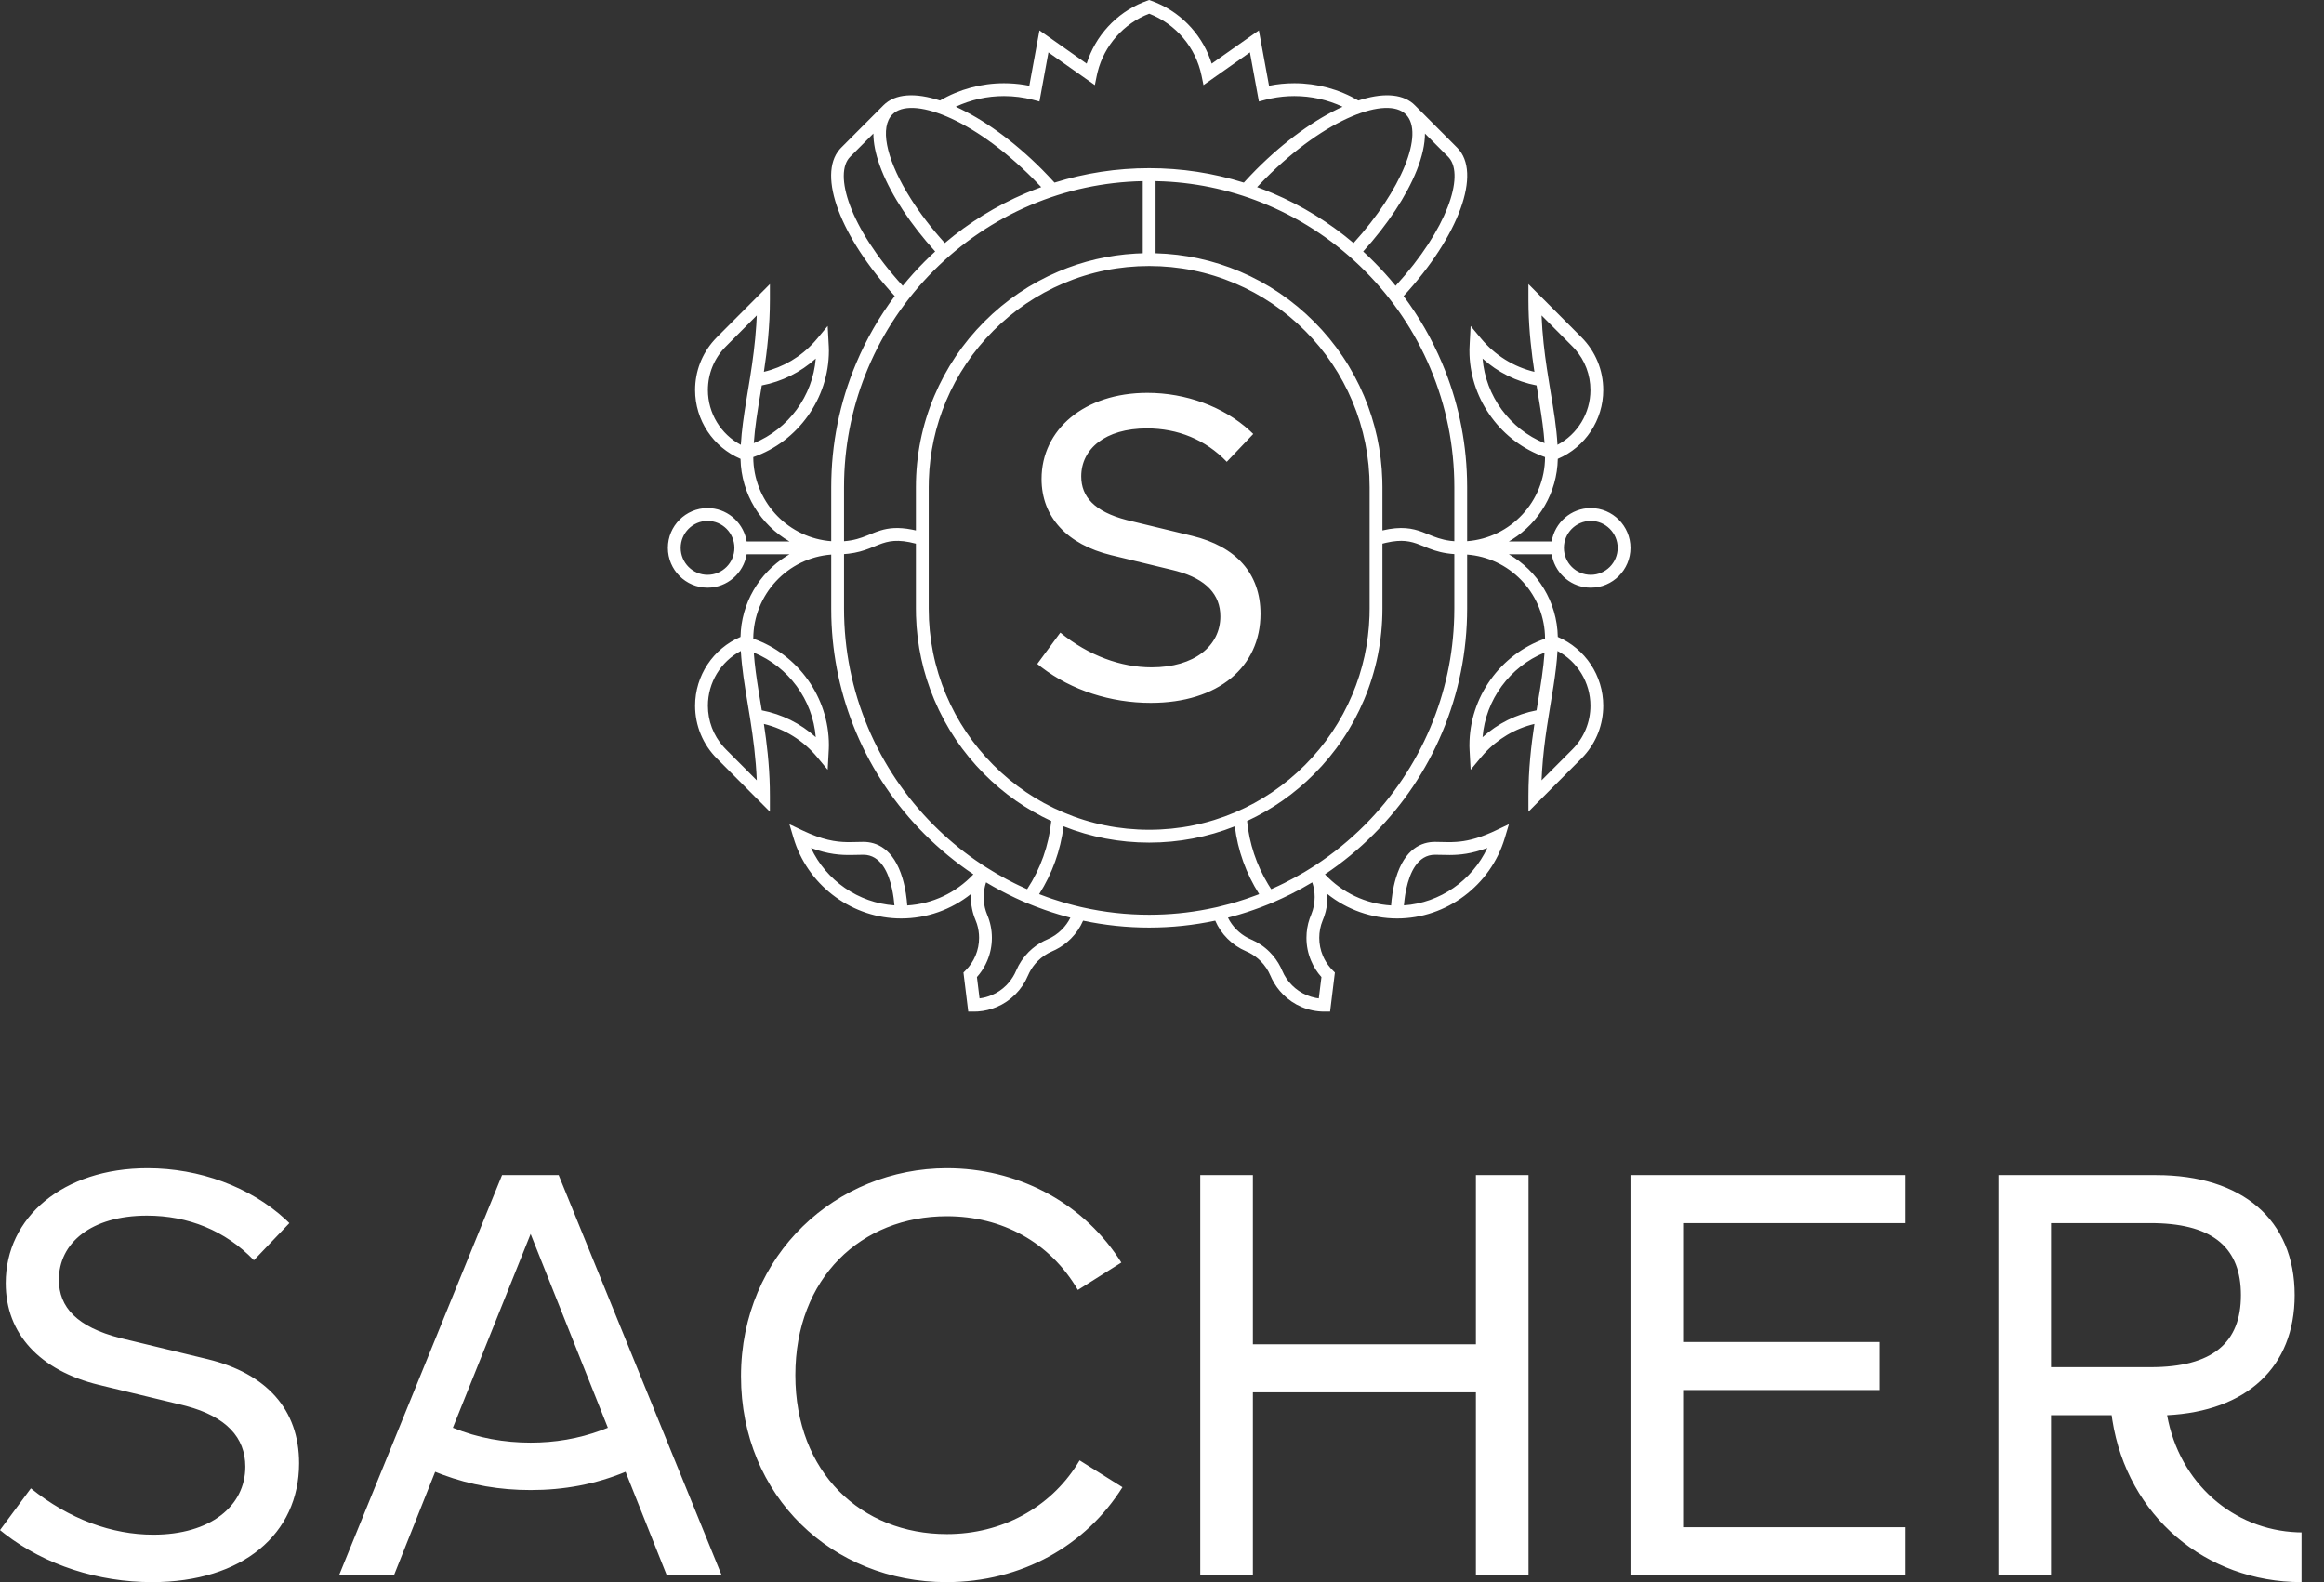 <svg width="94" height="64" viewBox="0 0 94 64" fill="none" xmlns="http://www.w3.org/2000/svg">
<rect x="0" y="0" width="94" height="64" fill="#333333" stroke="none"/>
<path fill-rule="evenodd" clip-rule="evenodd" d="M87.215 47.535C90.685 47.535 92.813 49.338 92.813 52.391C92.813 55.305 90.87 57.086 87.654 57.248C88.153 60.009 90.335 61.883 92.922 61.984L93.091 61.988V64C89.202 64 86.051 61.318 85.44 57.449L85.411 57.248H82.959V63.723H80.831V47.535H87.215ZM38.3 47.257C41.092 47.257 43.688 48.572 45.232 50.883L45.355 51.073L43.597 52.182C42.463 50.241 40.52 49.2 38.3 49.2C34.83 49.2 32.17 51.697 32.17 55.629C32.17 59.56 34.83 62.057 38.3 62.057C40.521 62.057 42.458 60.992 43.565 59.24L43.667 59.074L45.401 60.161C43.92 62.52 41.33 64 38.277 64C33.673 64 29.972 60.531 29.972 55.675C29.972 50.726 33.858 47.257 38.3 47.257ZM5.968 47.257C8.065 47.257 10.118 48.01 11.549 49.329L11.705 49.478L10.27 50.98C9.114 49.778 7.61 49.176 5.945 49.176C3.678 49.176 2.382 50.287 2.382 51.767C2.382 52.885 3.117 53.678 4.859 54.126L8.397 54.981C10.78 55.56 12.098 57.016 12.098 59.19C12.098 62.057 9.808 64 6.153 64C3.973 64 1.837 63.316 0.195 62.05L0 61.895L1.249 60.207C2.799 61.456 4.534 62.081 6.199 62.081C8.513 62.081 9.923 60.924 9.923 59.329C9.923 58.146 9.147 57.307 7.532 56.876L7.356 56.831L4.002 56.022C1.619 55.444 0.231 53.963 0.231 51.905C0.231 49.246 2.545 47.257 5.968 47.257ZM77.051 47.535V49.478H68.076V54.287H76.01V56.23H68.076V61.78H77.051V63.723H65.948V47.535H77.051ZM50.676 47.535V54.38H59.697V47.535H61.825V63.723H59.697V56.323H50.676V63.723H48.547V47.535H50.676ZM22.597 47.535L29.189 63.723H26.969L25.303 59.537C24.077 60.045 22.805 60.276 21.463 60.276C20.225 60.276 19.046 60.08 17.889 59.649L17.601 59.537L15.935 63.723H13.714L20.307 47.535H22.597ZM21.463 49.917L18.317 57.756C19.335 58.173 20.399 58.357 21.463 58.357C22.439 58.357 23.394 58.202 24.331 57.855L24.587 57.756L21.463 49.917ZM86.984 49.478H82.959V55.305H86.984C89.505 55.305 90.639 54.311 90.639 52.391C90.639 50.52 89.561 49.528 87.17 49.48L86.984 49.478ZM46.481 0L46.567 0.031C47.682 0.426 48.56 1.315 48.956 2.415L49.009 2.574L50.918 1.229L51.329 3.469C51.665 3.4 52.009 3.367 52.353 3.367C53.266 3.367 54.159 3.608 54.943 4.066C55.878 3.758 56.666 3.777 57.151 4.186L57.229 4.259L58.942 5.977C59.948 6.986 59.014 9.543 56.772 11.976C57.398 12.812 57.919 13.72 58.329 14.69C58.956 16.175 59.295 17.744 59.337 19.361L59.342 19.708V21.892C61.098 21.759 62.488 20.286 62.493 18.49C60.736 17.879 59.509 16.218 59.438 14.354L59.435 14.136L59.448 13.846L59.484 13.187L59.905 13.694C60.466 14.371 61.222 14.84 62.063 15.041C61.947 14.27 61.846 13.425 61.825 12.479L61.821 12.119V11.492L63.965 13.642C64.534 14.213 64.847 14.972 64.847 15.779C64.847 16.996 64.115 18.091 63.009 18.561C62.982 19.934 62.252 21.136 61.166 21.82L61.028 21.903H62.761C62.886 21.139 63.546 20.552 64.343 20.552C65.228 20.552 65.948 21.275 65.948 22.163C65.948 23.051 65.228 23.773 64.343 23.773C63.582 23.773 62.946 23.239 62.782 22.526L62.761 22.422H61.028C62.19 23.09 62.981 24.335 63.009 25.765C64.115 26.235 64.847 27.33 64.847 28.547C64.847 29.299 64.574 30.011 64.075 30.567L63.965 30.683L61.821 32.834V32.207C61.821 31.113 61.932 30.152 62.063 29.285C61.282 29.471 60.575 29.889 60.028 30.49L59.905 30.632L59.484 31.139L59.441 30.351L59.435 30.189L59.435 30.142C59.435 28.209 60.683 26.465 62.493 25.836C62.488 24.09 61.174 22.649 59.487 22.448L59.342 22.434V24.618C59.342 26.356 59.001 28.045 58.329 29.636C57.681 31.173 56.752 32.553 55.57 33.738C54.961 34.351 54.299 34.894 53.591 35.367C54.294 36.115 55.246 36.564 56.266 36.627C56.284 36.366 56.332 35.95 56.457 35.53C56.819 34.312 57.518 34.056 58.042 34.056L58.519 34.065L58.709 34.065L58.908 34.056C59.284 34.03 59.724 33.94 60.335 33.669L60.506 33.59L61.032 33.341L60.865 33.899C60.294 35.815 58.505 37.154 56.513 37.154C55.475 37.154 54.486 36.799 53.689 36.163C53.692 36.204 53.693 36.246 53.693 36.288C53.693 36.555 53.649 36.816 53.563 37.066L53.506 37.214L53.497 37.236C53.407 37.458 53.361 37.694 53.361 37.936C53.361 38.188 53.41 38.431 53.506 38.66C53.581 38.837 53.681 38.999 53.806 39.145L53.903 39.25L53.993 39.34L53.799 40.92H53.569C53.25 40.92 52.939 40.857 52.647 40.733C52.365 40.614 52.111 40.442 51.894 40.224C51.713 40.042 51.564 39.835 51.45 39.607L51.386 39.468C51.293 39.247 51.159 39.048 50.989 38.877C50.853 38.741 50.699 38.628 50.53 38.54L50.401 38.48C50.118 38.359 49.864 38.188 49.647 37.969C49.437 37.759 49.271 37.514 49.153 37.242C48.281 37.427 47.388 37.522 46.481 37.522C45.574 37.522 44.682 37.427 43.809 37.242C43.691 37.514 43.525 37.759 43.315 37.969C43.133 38.151 42.927 38.301 42.7 38.415L42.562 38.479C42.341 38.573 42.142 38.707 41.973 38.877C41.837 39.014 41.724 39.168 41.637 39.338L41.576 39.468C41.457 39.751 41.286 40.006 41.068 40.224C40.851 40.442 40.597 40.614 40.315 40.733C40.071 40.836 39.815 40.898 39.551 40.915L39.392 40.92H39.163L38.969 39.34L39.059 39.25C39.229 39.08 39.362 38.881 39.455 38.66C39.552 38.431 39.601 38.188 39.601 37.936C39.601 37.74 39.571 37.549 39.512 37.366L39.455 37.214C39.332 36.92 39.27 36.609 39.27 36.288C39.27 36.246 39.27 36.204 39.273 36.163C38.476 36.799 37.486 37.154 36.449 37.154C34.513 37.154 32.769 35.891 32.149 34.062L32.097 33.899L31.931 33.341L32.455 33.59C33.274 33.98 33.8 34.057 34.253 34.065L34.536 34.064L34.628 34.061C34.726 34.059 34.822 34.056 34.92 34.056C35.443 34.056 36.143 34.312 36.505 35.53C36.63 35.95 36.677 36.366 36.696 36.627C37.716 36.564 38.668 36.115 39.371 35.367C38.664 34.894 38.002 34.351 37.391 33.738C36.21 32.553 35.282 31.173 34.632 29.636C34.006 28.152 33.668 26.582 33.625 24.965L33.621 24.618V22.434C31.863 22.567 30.474 24.04 30.468 25.836C32.279 26.465 33.527 28.209 33.527 30.142L33.523 30.297L33.478 31.139L33.057 30.632C32.495 29.955 31.739 29.486 30.898 29.285C31.015 30.056 31.116 30.901 31.137 31.847L31.141 32.207V32.834L28.997 30.683C28.429 30.113 28.115 29.353 28.115 28.547C28.115 27.33 28.846 26.235 29.952 25.765C29.98 24.392 30.71 23.19 31.796 22.505L31.933 22.422H30.201C30.076 23.187 29.415 23.773 28.619 23.773C27.734 23.773 27.014 23.051 27.014 22.163C27.014 21.275 27.734 20.552 28.619 20.552C29.379 20.552 30.016 21.087 30.18 21.8L30.201 21.903H31.933C30.772 21.236 29.982 19.991 29.952 18.561C28.846 18.091 28.115 16.996 28.115 15.779C28.115 15.026 28.388 14.315 28.887 13.759L28.997 13.642L31.141 11.492V12.119C31.141 13.213 31.029 14.173 30.898 15.041C31.679 14.855 32.387 14.437 32.934 13.835L33.057 13.694L33.478 13.187L33.523 14.028L33.527 14.184C33.527 16.117 32.279 17.86 30.468 18.49C30.473 20.236 31.787 21.677 33.475 21.878L33.621 21.892V19.708C33.621 17.969 33.961 16.28 34.632 14.69C35.042 13.72 35.564 12.812 36.19 11.976C33.997 9.596 33.055 7.097 33.958 6.045L34.02 5.977L35.733 4.259C36.209 3.78 37.031 3.741 38.02 4.066C38.803 3.609 39.696 3.367 40.608 3.367C40.885 3.367 41.16 3.389 41.431 3.432L41.633 3.469L42.043 1.229L43.953 2.574C44.303 1.454 45.146 0.532 46.237 0.091L46.481 0ZM39.884 35.692C39.82 35.884 39.788 36.083 39.788 36.288C39.788 36.484 39.817 36.675 39.876 36.859L39.932 37.011C40.056 37.304 40.119 37.616 40.119 37.936C40.119 38.258 40.056 38.569 39.932 38.862C39.85 39.057 39.744 39.238 39.615 39.403L39.514 39.524L39.62 40.387C39.789 40.366 39.955 40.322 40.113 40.254C40.334 40.161 40.532 40.027 40.702 39.857C40.838 39.719 40.95 39.565 41.038 39.396L41.099 39.266C41.219 38.982 41.39 38.728 41.606 38.51C41.788 38.328 41.994 38.178 42.221 38.065L42.36 38.001C42.581 37.907 42.778 37.773 42.949 37.602C43.09 37.46 43.206 37.299 43.295 37.121L43.069 37.061L42.822 36.99C42.629 36.932 42.438 36.87 42.249 36.803L41.882 36.668C41.748 36.617 41.613 36.563 41.479 36.507L41.291 36.424L41.072 36.324L41.037 36.307C40.642 36.122 40.257 35.917 39.884 35.692ZM53.077 35.692C52.798 35.861 52.511 36.018 52.218 36.165L51.858 36.338C51.734 36.396 51.609 36.453 51.482 36.507L51.281 36.59L50.999 36.7C50.81 36.771 50.62 36.837 50.429 36.9L50.117 36.997C49.967 37.041 49.818 37.083 49.668 37.121C49.756 37.299 49.872 37.46 50.013 37.602C50.15 37.739 50.303 37.852 50.472 37.94L50.602 38.001C50.885 38.121 51.139 38.292 51.355 38.51C51.536 38.692 51.685 38.899 51.799 39.127L51.863 39.266C51.956 39.487 52.09 39.685 52.26 39.857C52.43 40.027 52.628 40.161 52.849 40.254C52.968 40.305 53.09 40.342 53.216 40.367L53.342 40.387L53.449 39.524C53.272 39.328 53.132 39.106 53.03 38.862C52.906 38.569 52.843 38.258 52.843 37.936C52.843 37.669 52.886 37.408 52.972 37.159L53.038 36.989C53.129 36.766 53.175 36.531 53.175 36.288C53.175 36.083 53.142 35.884 53.077 35.692ZM49.945 33.426C48.842 33.863 47.678 34.085 46.481 34.085C45.283 34.085 44.12 33.863 43.018 33.426C42.896 34.403 42.559 35.34 42.031 36.169L42.364 36.293L42.556 36.36L42.953 36.486C43.119 36.536 43.286 36.582 43.454 36.625L43.706 36.687L43.786 36.705C44.664 36.902 45.566 37.003 46.481 37.003C47.282 37.003 48.072 36.926 48.846 36.774L49.177 36.705L49.256 36.687C49.424 36.648 49.592 36.605 49.758 36.559L50.037 36.478L50.406 36.36L50.824 36.21L50.931 36.169C50.402 35.34 50.066 34.403 49.945 33.426ZM32.803 34.301C33.418 35.618 34.718 36.524 36.177 36.624L36.163 36.482L36.144 36.319C36.136 36.261 36.127 36.202 36.116 36.14L36.079 35.951C35.94 35.309 35.627 34.576 34.92 34.576L34.432 34.585C34.002 34.591 33.509 34.563 32.803 34.301ZM60.159 34.301C59.511 34.541 59.043 34.584 58.639 34.586L58.042 34.576C57.335 34.576 57.022 35.309 56.883 35.951L56.846 36.14C56.841 36.171 56.836 36.201 56.831 36.231L56.808 36.402L56.791 36.556C56.789 36.58 56.787 36.602 56.786 36.624C58.243 36.524 59.544 35.618 60.159 34.301ZM57.806 22.189L57.417 22.033C57.061 21.894 56.715 21.808 56.07 21.954L55.916 21.992V24.618C55.916 25.896 55.666 27.136 55.174 28.303C54.699 29.43 54.019 30.443 53.152 31.311C52.361 32.106 51.449 32.742 50.441 33.211C50.531 34.12 50.823 34.996 51.296 35.775L51.417 35.968L51.711 35.834L51.959 35.714L51.975 35.705C52.252 35.566 52.525 35.417 52.792 35.257L53.057 35.093L53.203 35C53.921 34.531 54.59 33.987 55.204 33.371C56.338 32.233 57.229 30.908 57.852 29.434C58.453 28.009 58.779 26.503 58.819 24.951L58.824 24.618V22.415C58.391 22.387 58.076 22.292 57.806 22.189ZM37.046 21.992C36.3 21.795 35.928 21.884 35.544 22.033L35.156 22.189C34.924 22.277 34.66 22.36 34.317 22.399L34.139 22.415V24.618C34.139 26.287 34.465 27.907 35.11 29.434C35.732 30.909 36.624 32.233 37.758 33.371C38.284 33.899 38.851 34.375 39.455 34.795L39.759 35L39.905 35.093C40.167 35.26 40.436 35.417 40.71 35.563L41.022 35.724L41.201 35.811L41.434 35.919C41.472 35.936 41.508 35.951 41.545 35.968C42.089 35.141 42.423 34.196 42.521 33.211C41.512 32.742 40.601 32.106 39.81 31.312C38.943 30.443 38.263 29.43 37.788 28.303C37.334 27.226 37.086 26.087 37.05 24.912L37.046 24.618V21.992ZM46.481 10.761C45.276 10.761 44.109 10.997 43.01 11.463C41.948 11.915 40.994 12.56 40.176 13.381C39.357 14.203 38.714 15.16 38.265 16.225C37.839 17.236 37.605 18.305 37.569 19.407L37.564 19.708V24.618C37.564 25.826 37.8 26.998 38.265 28.101C38.714 29.166 39.357 30.122 40.176 30.944C40.994 31.766 41.948 32.411 43.011 32.862C44.109 33.329 45.277 33.565 46.481 33.565C47.684 33.565 48.852 33.329 49.952 32.862C51.014 32.411 51.967 31.766 52.786 30.944C53.606 30.122 54.248 29.166 54.697 28.101C55.123 27.09 55.357 26.021 55.393 24.919L55.398 24.618V19.708C55.398 18.5 55.162 17.328 54.697 16.225C54.248 15.16 53.606 14.203 52.786 13.381C51.967 12.56 51.014 11.915 49.952 11.463C48.853 10.997 47.685 10.761 46.481 10.761ZM62.997 26.332C62.971 26.796 62.91 27.264 62.836 27.743L62.718 28.471L62.668 28.779L62.567 29.419C62.485 29.967 62.412 30.552 62.372 31.182L62.352 31.566L63.599 30.315C64.069 29.843 64.329 29.215 64.329 28.547C64.329 27.61 63.806 26.76 62.997 26.332ZM29.965 26.332C29.155 26.76 28.633 27.61 28.633 28.547C28.633 29.163 28.854 29.746 29.259 30.204L29.363 30.315L30.61 31.566C30.573 30.658 30.463 29.842 30.345 29.095L30.243 28.471C30.121 27.733 30.005 27.028 29.965 26.332ZM62.473 26.399C61.071 26.969 60.089 28.306 59.966 29.821C60.581 29.266 61.335 28.89 62.15 28.735L62.207 28.385C62.321 27.697 62.43 27.039 62.473 26.399ZM30.489 26.399C30.524 26.911 30.6 27.434 30.687 27.976L30.812 28.735C31.627 28.89 32.38 29.266 32.996 29.821C32.873 28.306 31.891 26.969 30.489 26.399ZM46.409 15.892C47.961 15.892 49.482 16.446 50.548 17.419L50.691 17.555L49.62 18.681C48.757 17.78 47.635 17.33 46.392 17.33C44.7 17.33 43.733 18.161 43.733 19.27C43.733 20.102 44.276 20.695 45.561 21.032L45.718 21.071L48.222 21.677C50 22.11 50.984 23.202 50.984 24.83C50.984 26.978 49.275 28.433 46.547 28.433C44.932 28.433 43.349 27.928 42.127 26.993L41.955 26.857L42.887 25.592C44.044 26.528 45.339 26.995 46.582 26.995C48.308 26.995 49.361 26.129 49.361 24.934C49.361 24.054 48.79 23.429 47.603 23.104L47.445 23.063L44.942 22.457C43.163 22.024 42.128 20.915 42.128 19.374C42.128 17.381 43.854 15.892 46.409 15.892ZM28.619 21.072C28.02 21.072 27.532 21.561 27.532 22.163C27.532 22.765 28.02 23.253 28.619 23.253C29.218 23.253 29.705 22.765 29.705 22.163C29.705 21.561 29.218 21.072 28.619 21.072ZM64.343 21.072C63.744 21.072 63.256 21.561 63.256 22.163C63.256 22.765 63.744 23.253 64.343 23.253C64.942 23.253 65.43 22.765 65.43 22.163C65.43 21.561 64.942 21.072 64.343 21.072ZM46.74 7.327V10.245C47.922 10.277 49.069 10.525 50.154 10.985C51.278 11.462 52.287 12.145 53.152 13.014C54.019 13.883 54.699 14.896 55.174 16.023C55.628 17.099 55.876 18.239 55.911 19.414L55.916 19.708V21.457C56.682 21.278 57.126 21.371 57.526 21.518L57.779 21.619C58.033 21.722 58.294 21.829 58.66 21.877L58.824 21.893V19.708C58.824 18.039 58.496 16.418 57.852 14.892C57.229 13.417 56.338 12.093 55.204 10.955C54.069 9.817 52.749 8.923 51.28 8.298C49.941 7.729 48.529 7.407 47.076 7.338L46.74 7.327ZM46.222 7.327C44.65 7.359 43.124 7.685 41.681 8.298C40.213 8.922 38.892 9.817 37.758 10.955C36.624 12.093 35.732 13.417 35.11 14.892C34.508 16.317 34.184 17.823 34.143 19.375L34.139 19.708V21.893C34.537 21.864 34.815 21.766 35.073 21.663L35.351 21.551C35.379 21.54 35.407 21.529 35.436 21.518L35.611 21.459C35.94 21.359 36.32 21.312 36.887 21.423L37.046 21.457V19.708C37.046 18.43 37.296 17.19 37.788 16.023C38.263 14.896 38.943 13.883 39.81 13.014C40.676 12.145 41.685 11.462 42.809 10.985C43.803 10.563 44.849 10.319 45.927 10.257L46.222 10.245V7.327ZM62.352 12.759C62.383 13.538 62.468 14.249 62.567 14.907L62.668 15.547L62.718 15.855C62.841 16.593 62.958 17.297 62.997 17.994C63.806 17.566 64.329 16.716 64.329 15.779C64.329 15.163 64.108 14.579 63.704 14.122L63.599 14.011L62.352 12.759ZM30.61 12.759L29.363 14.011C28.892 14.482 28.633 15.111 28.633 15.779C28.633 16.716 29.155 17.566 29.965 17.994C29.998 17.413 30.085 16.828 30.183 16.222L30.345 15.231C30.446 14.591 30.541 13.9 30.59 13.143L30.61 12.759ZM59.966 14.505C60.089 16.02 61.071 17.357 62.473 17.927C62.439 17.415 62.362 16.891 62.275 16.35L62.15 15.591C61.335 15.436 60.581 15.06 59.966 14.505ZM32.996 14.505C32.38 15.06 31.627 15.436 30.812 15.591L30.754 15.941C30.64 16.629 30.532 17.287 30.489 17.927C31.891 17.357 32.873 16.02 32.996 14.505ZM57.636 5.402C57.636 5.831 57.526 6.331 57.305 6.887C56.893 7.923 56.126 9.082 55.137 10.173C55.285 10.307 55.429 10.445 55.57 10.588C55.881 10.899 56.174 11.224 56.449 11.562C58.569 9.24 59.221 7.12 58.62 6.393L58.576 6.344L57.636 5.402ZM35.326 5.402L34.386 6.344C33.711 7.022 34.343 9.186 36.513 11.562C36.789 11.224 37.081 10.899 37.391 10.588C37.533 10.445 37.678 10.307 37.825 10.173C36.835 9.082 36.07 7.923 35.657 6.887C35.461 6.393 35.352 5.943 35.33 5.548L35.326 5.402ZM56.862 4.626C56.116 3.876 53.651 4.744 51.173 7.23C51.063 7.341 50.953 7.455 50.846 7.569C51.06 7.647 51.272 7.73 51.482 7.819C52.671 8.324 53.764 8.999 54.748 9.831C56.682 7.701 57.629 5.394 56.862 4.626ZM41.788 7.23C39.311 4.744 36.846 3.876 36.099 4.626C35.582 5.144 35.845 6.362 36.664 7.753L36.842 8.043C37.212 8.628 37.675 9.236 38.215 9.831C39.198 8.999 40.292 8.324 41.479 7.819C41.69 7.73 41.902 7.647 42.115 7.569C42.008 7.455 41.9 7.341 41.788 7.23ZM46.481 0.553C45.451 0.95 44.667 1.838 44.397 2.907L44.363 3.054L44.284 3.442L42.406 2.12L42.043 4.105L41.774 4.034C41.396 3.937 41.004 3.886 40.608 3.886C39.931 3.886 39.266 4.034 38.658 4.318C39.751 4.813 40.985 5.688 42.154 6.862C42.325 7.034 42.491 7.211 42.652 7.387C43.886 7 45.169 6.803 46.481 6.803C47.793 6.803 49.075 7 50.31 7.387C50.47 7.211 50.636 7.034 50.807 6.862C51.978 5.688 53.21 4.813 54.304 4.318C53.696 4.034 53.031 3.886 52.353 3.886C52.038 3.886 51.724 3.918 51.417 3.981L51.189 4.034L50.919 4.105L50.556 2.119L48.678 3.442L48.598 3.054C48.365 1.919 47.558 0.968 46.481 0.553Z" fill="white"/>
</svg>
